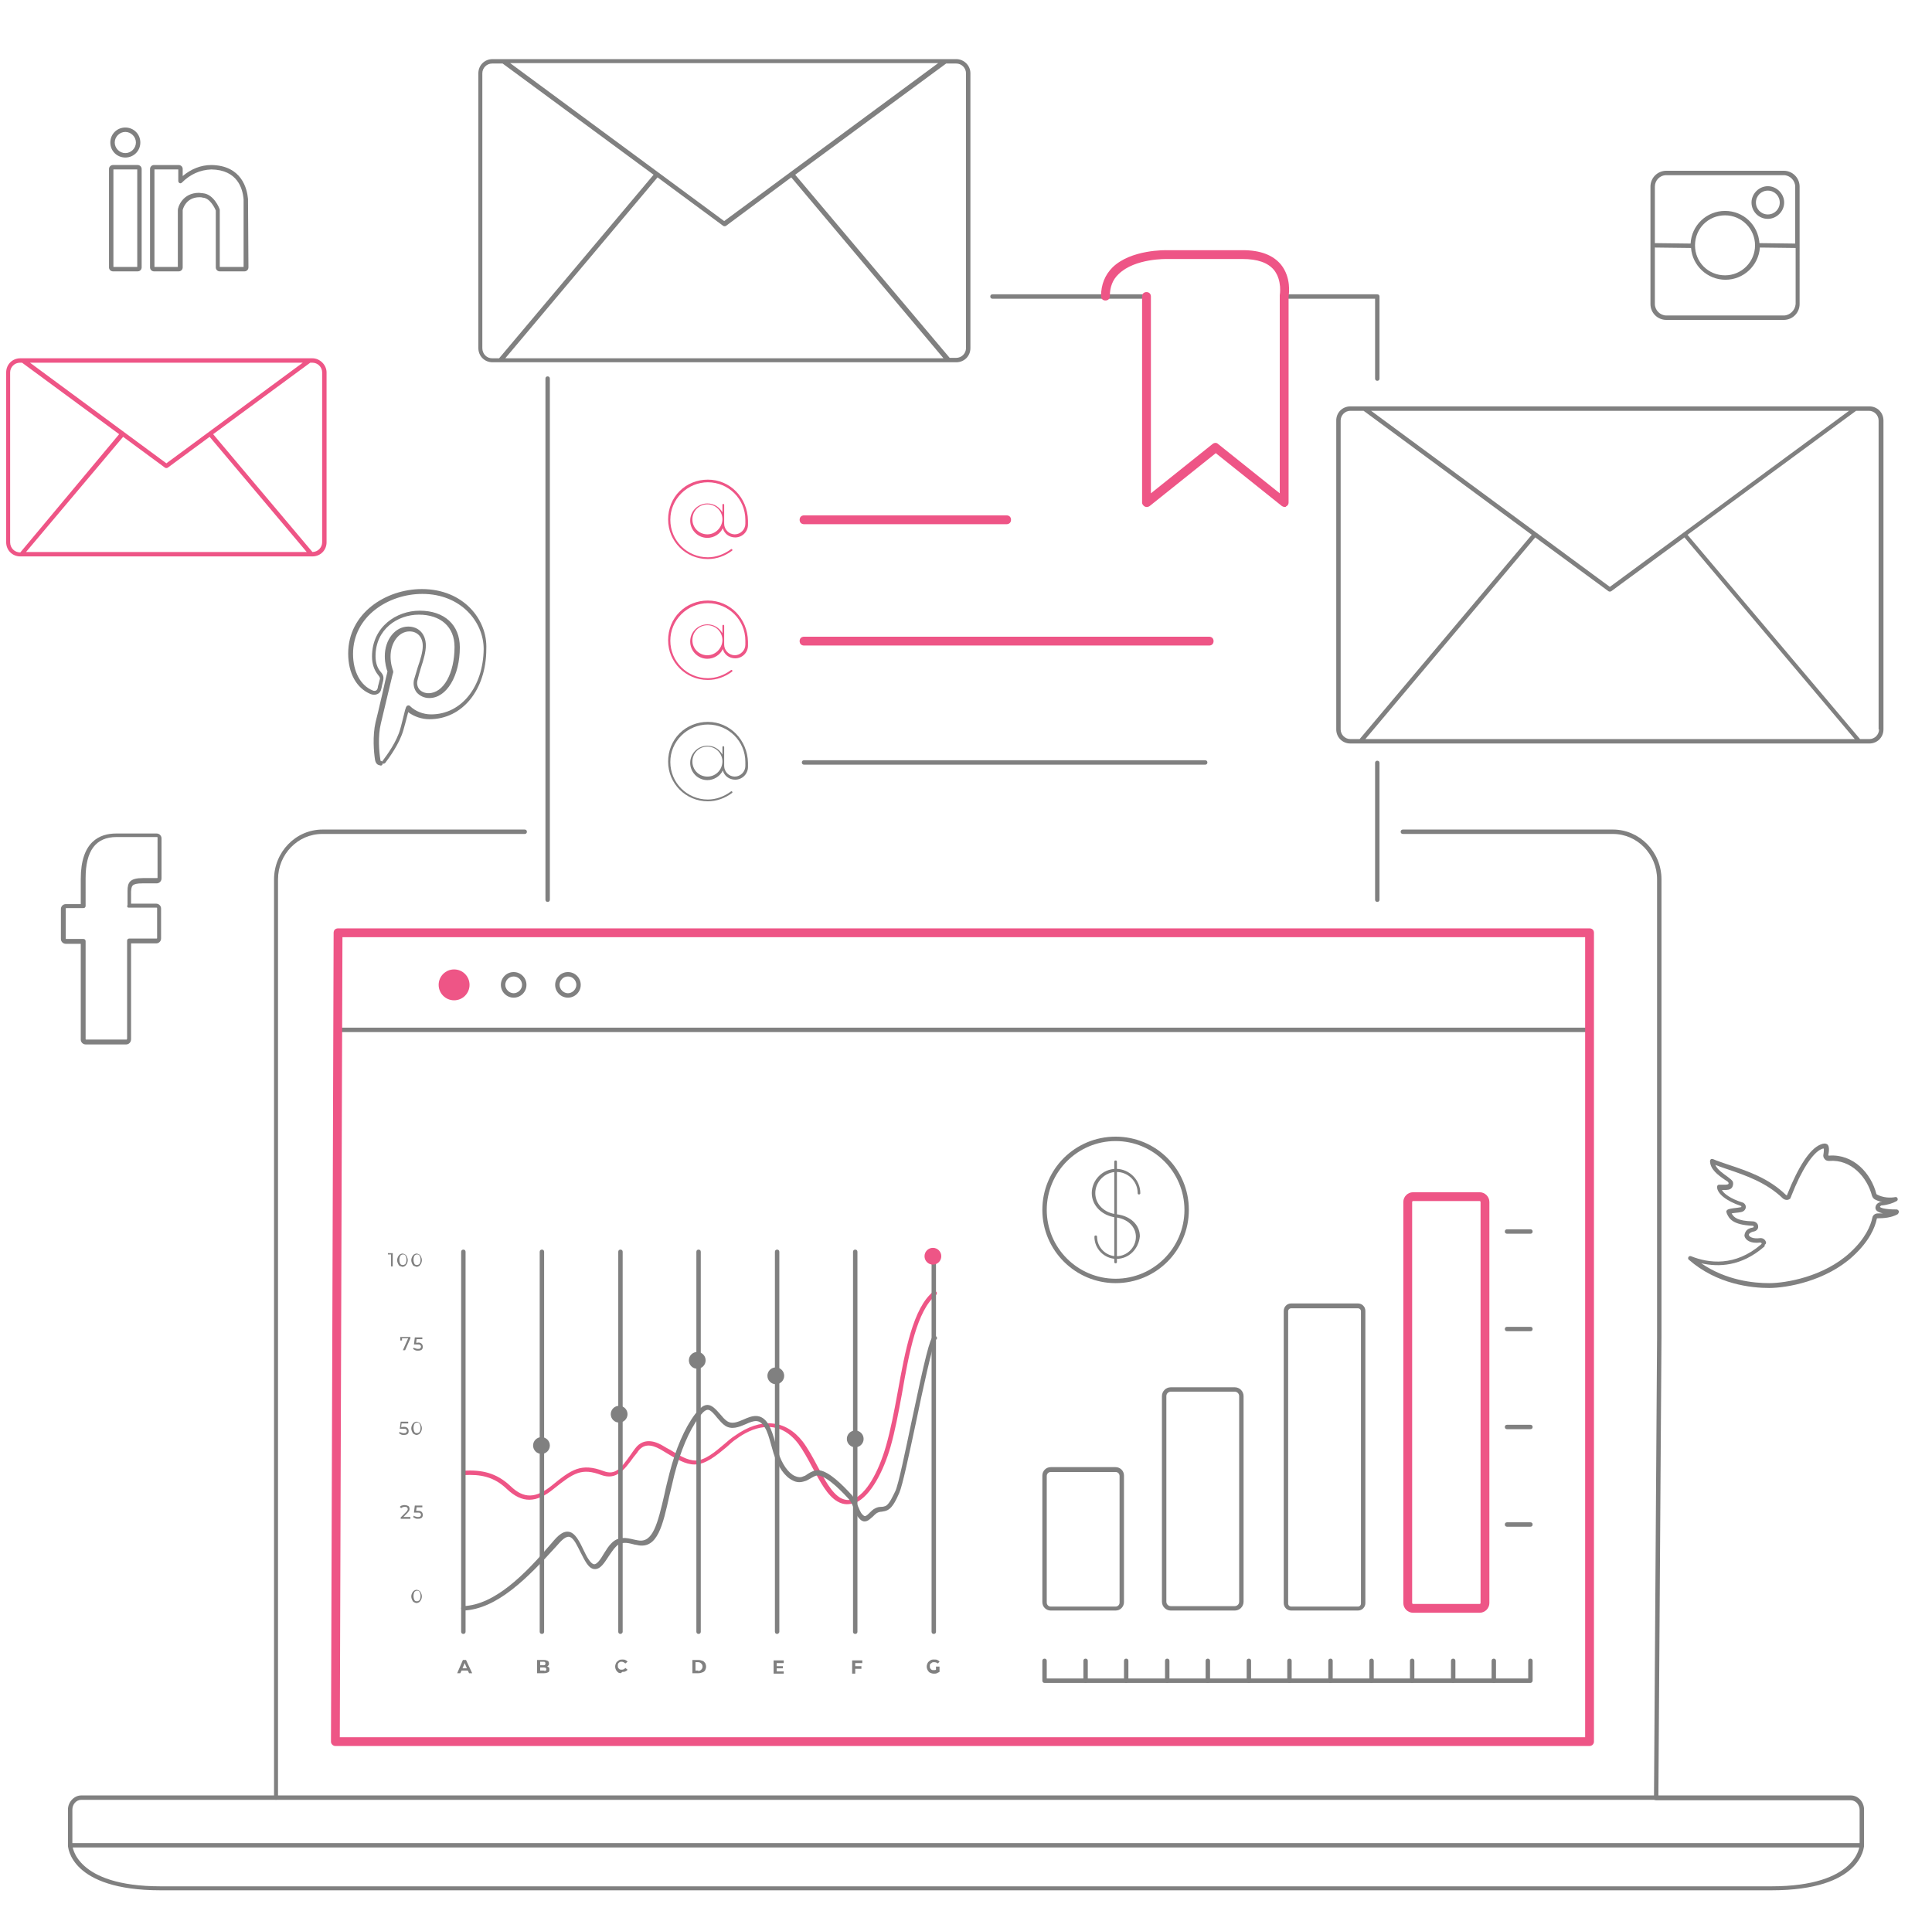 <?xml version="1.0" encoding="utf-8"?>
<!-- Generator: Adobe Illustrator 24.3.0, SVG Export Plug-In . SVG Version: 6.00 Build 0)  -->
<svg version="1.1" id="Layer_1" xmlns="http://www.w3.org/2000/svg" xmlns:xlink="http://www.w3.org/1999/xlink" x="0px" y="0px"
	 viewBox="0 0 437.8 437.6" style="enable-background:new 0 0 437.8 437.6;" xml:space="preserve">
<style type="text/css">
	.emailmarketing0{fill:#808080;}
	.emailmarketing1{fill:#EE5586;}
</style>
<g>
	<path class="emailmarketing0" d="M401.4,428.4h-365c-20.5,0-21-9.8-21-10.2v-8.1c0-1.7,1.4-3.2,3-3.2h44.1c0.3,0,0.5,0.2,0.5,0.5
		s-0.2,0.5-0.5,0.5H18.4c-1.1,0-2,1-2,2.2v8.1c0,0.1,0.6,9.3,20,9.3h365c19.4,0,20-9.2,20-9.3v-8c0-1.2-0.9-2.2-2-2.2h-44.1
		c-0.1,0-0.3-0.1-0.4-0.1s-0.1-0.2-0.1-0.4l0.7-104.4V199.3c0-5.7-4.5-10.3-10-10.3h-47.6c-0.3,0-0.5-0.2-0.5-0.5s0.2-0.5,0.5-0.5
		h47.6c6,0,11,5,11,11.3V303l-0.7,103.9h43.6c1.7,0,3,1.5,3,3.2v8.1C422.4,418.6,421.9,428.4,401.4,428.4z"/>
	<path class="emailmarketing0" d="M375.2,407.9H62.6c-0.3,0-0.5-0.2-0.5-0.5V199.3c0-6.2,4.9-11.3,11-11.3h45.8c0.3,0,0.5,0.2,0.5,0.5
		s-0.2,0.5-0.5,0.5H73c-5.5,0-10,4.6-10,10.3v207.6h312.2c0.3,0,0.5,0.2,0.5,0.5S375.5,407.9,375.2,407.9z"/>
	<path class="emailmarketing0" d="M421.9,418.7h-406c-0.3,0-0.5-0.2-0.5-0.5s0.2-0.5,0.5-0.5h406c0.3,0,0.5,0.2,0.5,0.5S422.2,418.7,421.9,418.7
		z"/>
	<path class="emailmarketing0" d="M360.2,233.9H76.6c-0.3,0-0.5-0.2-0.5-0.5s0.2-0.5,0.5-0.5h283.6c0.3,0,0.5,0.2,0.5,0.5
		S360.5,233.9,360.2,233.9z"/>
	<path class="emailmarketing1" d="M360.2,395.7H76c-0.3,0-0.5-0.1-0.7-0.3c-0.2-0.2-0.3-0.4-0.3-0.7l0.6-183.3c0-0.6,0.4-1,1-1h283.6
		c0.6,0,1,0.4,1,1v183.3C361.2,395.2,360.8,395.7,360.2,395.7z M77,393.7h282.2V212.4H77.6L77,393.7z"/>
	<circle class="emailmarketing1" cx="102.9" cy="223.2" r="3.5"/>
	<path class="emailmarketing0" d="M116.4,226.1c-1.6,0-2.9-1.3-2.9-2.9s1.3-2.9,2.9-2.9s2.9,1.3,2.9,2.9S118,226.1,116.4,226.1z M116.4,221.3
		c-1.1,0-1.9,0.9-1.9,1.9s0.9,1.9,1.9,1.9s1.9-0.9,1.9-1.9S117.5,221.3,116.4,221.3z"/>
	<path class="emailmarketing0" d="M128.7,226.1c-1.6,0-2.9-1.3-2.9-2.9s1.3-2.9,2.9-2.9s2.9,1.3,2.9,2.9S130.3,226.1,128.7,226.1z M128.7,221.3
		c-1.1,0-1.9,0.9-1.9,1.9s0.9,1.9,1.9,1.9s1.9-0.9,1.9-1.9S129.8,221.3,128.7,221.3z"/>
	<path class="emailmarketing0" d="M312.1,204.4c-0.3,0-0.5-0.2-0.5-0.5v-31c0-0.3,0.2-0.5,0.5-0.5s0.5,0.2,0.5,0.5v31
		C312.6,204.2,312.4,204.4,312.1,204.4z"/>
	<path class="emailmarketing0" d="M124.1,204.4c-0.3,0-0.5-0.2-0.5-0.5V85.8c0-0.3,0.2-0.5,0.5-0.5s0.5,0.2,0.5,0.5v118.1
		C124.6,204.2,124.4,204.4,124.1,204.4z"/>
	<path class="emailmarketing0" d="M273.1,173.3h-90.9c-0.3,0-0.5-0.2-0.5-0.5s0.2-0.5,0.5-0.5h90.9c0.3,0,0.5,0.2,0.5,0.5
		S273.4,173.3,273.1,173.3z"/>
	<path class="emailmarketing0" d="M312.1,86.3c-0.3,0-0.5-0.2-0.5-0.5V67.7h-20.5c-0.3,0-0.5-0.2-0.5-0.5s0.2-0.5,0.5-0.5h21
		c0.3,0,0.5,0.2,0.5,0.5v18.6C312.6,86.1,312.4,86.3,312.1,86.3z"/>
	<path class="emailmarketing0" d="M259.9,67.7h-35c-0.3,0-0.5-0.2-0.5-0.5s0.2-0.5,0.5-0.5h35c0.3,0,0.5,0.2,0.5,0.5S260.2,67.7,259.9,67.7z"/>
	<path class="emailmarketing1" d="M274,146.3h-91.8c-0.6,0-1-0.4-1-1s0.4-1,1-1H274c0.6,0,1,0.4,1,1S274.6,146.3,274,146.3z"/>
	<path class="emailmarketing1" d="M228.1,118.8h-45.9c-0.6,0-1-0.4-1-1s0.4-1,1-1h45.9c0.6,0,1,0.4,1,1S228.7,118.8,228.1,118.8z"/>
	<path class="emailmarketing1" d="M291.1,114.9c-0.2,0-0.4-0.1-0.6-0.2l-15-12l-15,12c-0.3,0.2-0.7,0.3-1.1,0.1c-0.3-0.2-0.6-0.5-0.6-0.9V67.2
		c0-0.6,0.4-1,1-1s1,0.4,1,1v44.6l14-11.2c0.4-0.3,0.9-0.3,1.2,0l14,11.2V67.1c0-0.1,0-0.1,0-0.2c0,0,0.6-3.3-1.3-5.7
		c-1.4-1.7-3.8-2.5-7.1-2.5h-17.1c-0.1,0-7.3-0.2-11,3.4c-1.4,1.3-2,3-2,5c0,0.6-0.4,1-1,1s-1-0.4-1-1c0-2.6,0.9-4.8,2.6-6.5
		c4.2-4.1,12.1-3.9,12.4-3.9l17.1,0c4,0,6.9,1.1,8.7,3.3c2.3,2.9,1.8,6.5,1.7,7.2v46.7c0,0.4-0.2,0.7-0.6,0.9
		C291.4,114.9,291.3,114.9,291.1,114.9z"/>
	<path class="emailmarketing0" d="M430.3,274.5c-0.1-0.2-0.3-0.4-0.5-0.4c0,0,0,0,0,0c-2.9,0-3.7-0.4-3.8-0.6c0,0,0.1-0.2,0.3-0.3
		c1.4-0.1,2.6-0.5,3.5-1c0.2-0.1,0.3-0.4,0.2-0.6s-0.3-0.4-0.5-0.3c-1.1,0.2-2.7,0.2-4.2-0.6c0,0-0.1-0.1-0.1-0.1
		c-1.2-4.7-5.2-9.1-10.7-8.7c-0.1,0-0.2,0-0.2-0.1c0,0,0-0.1,0-0.1c0,0,0.5-1.9-0.3-2.4c-0.3-0.2-0.8-0.2-1.5,0.1
		c-2.4,1-5,5-7.5,11.3c0,0,0,0,0,0.1c0,0,0,0,0,0c-0.1,0.1-0.3,0.1-0.3,0c-3.9-3.8-8.7-5.4-12.9-6.8l-0.6-0.2
		c-1.1-0.4-2.1-0.7-3-1.1c-0.2-0.1-0.3,0-0.5,0c-0.1,0.1-0.2,0.3-0.2,0.4c0,1.9,1.8,3.2,3.4,4.3c0.5,0.3,0.8,0.5,0.8,0.7
		c0,0.1,0,0.2,0,0.2c-0.2,0.2-0.6,0.2-1.2,0.2h-0.1c-0.3,0-0.7,0-0.9,0c-0.2,0-0.4,0.2-0.4,0.5c0,1.5,2.1,3.2,5.4,4.3
		c0.1,0,0.1,0.1,0.1,0.2c0,0.1-0.1,0.1-0.2,0.1l-0.6,0.1c-1.7,0.2-2.1,0.3-2.4,0.5c-0.1,0.1-0.2,0.2-0.2,0.4c0,0.1,0,0.2,0.1,0.3
		c0,0,0,0.1,0,0.1c0.5,1.1,1.2,2.6,5.9,2.8c0.1,0,0.2,0.1,0.2,0.2c0,0.1-0.1,0.2-0.2,0.2c-0.7,0.1-1.3,0.4-1.6,0.9
		c-0.2,0.3-0.3,0.7-0.3,1c0.2,0.9,1.3,1.8,3.6,1.5c0.1,0,0.3,0.1,0.3,0.2c0,0,0,0,0,0.1c0,0-0.1,0-0.1,0.1
		c-5.9,5.1-11.9,4.3-15.9,2.7c-0.2-0.1-0.5,0-0.6,0.2c-0.1,0.2-0.1,0.5,0.1,0.6c6.4,5.6,14.2,6.4,18.2,6.4c3.9,0,12.8-1.5,19-7.2
		c3.7-3.4,5-6.5,5.4-8.5c0-0.1,0.1-0.1,0.2-0.1c1.3,0,3-0.1,4.5-0.9C430.2,275,430.3,274.8,430.3,274.5z M425.5,275
		c-0.6,0-1.1,0.4-1.2,0.9c-0.4,1.9-1.6,4.8-5.1,8c-6,5.5-14.6,6.9-18.3,6.9c-3.5,0-9.7-0.6-15.4-4.5c4,0.9,9.1,0.7,14.2-3.7
		c0.2-0.1,0.2-0.3,0.2-0.5c0.2-0.1,0.3-0.3,0.3-0.5c-0.1-0.6-0.7-1.1-1.4-1c-1.6,0.2-2.4-0.3-2.5-0.7c0-0.1,0-0.2,0.1-0.3
		c0.2-0.2,0.5-0.4,1-0.5c0.6-0.1,1.1-0.6,1-1.2c0-0.6-0.6-1.1-1.2-1.1c-3.5-0.1-4.3-0.9-4.8-1.8c0.3-0.1,0.7-0.1,1.5-0.2l0.6-0.1
		c0.6-0.1,1-0.5,1.1-1c0.1-0.5-0.3-1.1-0.8-1.2c-2.6-0.8-4.2-2-4.6-2.8c0.1,0,0.2,0,0.2,0h0.1c0.8,0,1.6,0,2-0.6
		c0.2-0.3,0.3-0.8,0.2-1.2c-0.2-0.5-0.6-0.7-1.2-1.2c-1.1-0.8-2.3-1.6-2.8-2.7c0.7,0.3,1.4,0.5,2.2,0.8l0.6,0.2
		c4.1,1.4,8.8,3,12.5,6.6c0.5,0.4,1.2,0.5,1.7,0c0.1-0.1,0.1-0.2,0.1-0.3c0.1-0.1,0.1-0.1,0.1-0.2c2.3-5.9,4.9-9.9,6.9-10.7
		c0.2-0.1,0.4-0.1,0.5-0.1c0,0.2,0,0.8-0.1,1.3c-0.1,0.4,0,0.8,0.3,1.1c0.2,0.3,0.6,0.4,1,0.4c5-0.4,8.6,3.7,9.7,7.9
		c0.1,0.3,0.3,0.6,0.6,0.8c0.6,0.3,1.1,0.5,1.7,0.6c-0.1,0-0.2,0-0.3,0c-0.1,0-0.2,0-0.3,0.1c-0.6,0.2-1,0.8-0.9,1.4
		c0.1,0.4,0.4,0.8,1.7,1.1C426.2,275,425.8,275,425.5,275z"/>
	<path class="emailmarketing0" d="M32.3,200.2h3.2c0.6,0,1.1-0.5,1.1-1.1v-9.1c0,0,0,0,0,0c0-0.6-0.5-1.1-1.1-1.1h-9.2c-3.7,0-8,1.8-8,10.3v5.7
		h-3.4c-0.6,0-1.1,0.5-1.1,1.1v6.8c0,0.6,0.5,1.1,1.1,1.1h3.4v21.7c0,0.6,0.5,1.1,1.1,1.1h9.2c0,0,0,0,0,0c0.6,0,1.1-0.5,1.1-1.2
		v-21.7h5.7c0.6,0,1.1-0.5,1.1-1.1v-6.8c0-0.6-0.5-1.1-1.1-1.1h-5.7l0-2.7C29.8,200.8,29.8,200.2,32.3,200.2z M28.9,205.6
		c0.1,0.1,0.2,0.1,0.4,0.1h6.2c0.1,0,0.1,0.1,0.1,0.1v6.8c0,0.1-0.1,0.1-0.1,0.1h-6.2c-0.3,0-0.5,0.2-0.5,0.5v22.2
		c0,0.1-0.1,0.2-0.1,0.2c0,0,0,0,0,0c0,0,0,0,0,0h-9.2c-0.1,0-0.1-0.1-0.1-0.1v-22.2c0-0.3-0.2-0.5-0.5-0.5h-3.9
		c-0.1,0-0.1-0.1-0.1-0.1v-6.8c0-0.1,0.1-0.1,0.1-0.1h3.9c0.3,0,0.5-0.2,0.5-0.5V199c0-6.2,2.3-9.3,7-9.3h9.2c0.1,0,0.1,0.1,0.1,0.1
		c0,0,0,0,0,0v9.1c0,0.1-0.1,0.1-0.1,0.1h-3.2c-3,0-3.5,1-3.5,2.9l0,3.2C28.8,205.3,28.8,205.5,28.9,205.6z"/>
	<path class="emailmarketing0" d="M95.6,133.5c-8.2,0-16.7,5.5-16.7,14.6c0,4.5,1.9,7.9,5.1,9.2c0,0,0,0,0,0c0,0,0,0,0,0c0.5,0.2,1.1,0.2,1.5,0
		c0.5-0.2,0.8-0.6,0.9-1.2c0.1-0.2,0.1-0.6,0.2-0.9l0.2-0.8c0.2-0.9,0.1-1.4-0.5-2.1c-0.8-0.9-1.2-2.1-1.2-3.6c0-6.1,5-9.4,9.8-9.4
		c5,0,8.1,2.8,8.1,7.3c0,6-2.5,10.5-5.9,10.5c-0.8,0-1.6-0.3-2.1-0.9c-0.4-0.5-0.6-1.3-0.4-2c0.2-0.9,0.5-1.9,0.8-2.9
		c0.6-1.8,1.1-3.6,1.1-5c0-2.6-1.6-4.3-4-4.3c-2.9,0-5.3,2.9-5.3,6.7c0,1.7,0.4,2.9,0.6,3.5c-0.2,0.8-0.7,2.9-1.2,5.2
		c-0.6,2.7-1.3,5.5-1.5,6.3c-0.7,3.1-0.4,6.8-0.1,8.6c0.1,0.5,0.4,1,0.9,1.1c0.1,0,0.2,0.1,0.4,0.1c0.3,0,0.4-0.2,0.4-0.5
		c0.1,0,0.2,0.1,0.2,0.1c0.1,0,0.3-0.1,0.4-0.2c0.9-1.2,3.2-4.3,4.1-7.4c0.2-0.6,0.7-2.6,1.1-4.1c1.3,1,3.1,1.6,4.8,1.6
		c7.5,0,12.9-6.7,12.9-15.9C110.5,140.4,105,133.5,95.6,133.5z M97.7,161.9c-1.8,0-3.6-0.7-4.8-1.9c-0.1-0.1-0.3-0.2-0.5-0.1
		c-0.2,0-0.3,0.2-0.4,0.4l-0.2,0.6c-0.4,1.5-0.9,3.7-1.1,4.3c-0.8,2.9-3,5.9-3.9,7.1c-0.1,0.1-0.1,0.2-0.1,0.3
		c-0.1-0.1-0.2-0.1-0.3-0.1c-0.1,0-0.2-0.1-0.2-0.3c-0.3-1.8-0.6-5.3,0.1-8.2c0.2-0.9,0.9-3.7,1.5-6.3c0.6-2.4,1.1-4.7,1.3-5.3
		c0-0.1,0-0.2,0-0.3c-0.1-0.3-0.6-1.6-0.6-3.3c0-3.2,1.9-5.7,4.3-5.7c1.8,0,3,1.3,3,3.3c0,1.3-0.5,3-1.1,4.7c-0.3,1-0.6,2-0.9,3
		c-0.2,1,0,2,0.6,2.8c0.7,0.8,1.7,1.3,2.9,1.3c3.9,0,6.9-5,6.9-11.5c0-5.1-3.5-8.3-9.1-8.3c-5.2,0-10.8,3.6-10.8,10.4
		c0,1.7,0.5,3.1,1.4,4.2c0.4,0.5,0.5,0.7,0.3,1.2l-0.2,0.8c-0.1,0.3-0.2,0.7-0.2,0.9c-0.1,0.3-0.2,0.5-0.4,0.6
		c-0.2,0.1-0.5,0.1-0.7,0c0,0,0,0,0,0c-2.8-1.1-4.5-4.3-4.5-8.3c0-8.5,8-13.6,15.7-13.6c8.7,0,13.9,6.3,13.9,12.5
		C109.5,155.6,104.6,161.9,97.7,161.9z"/>
	<path class="emailmarketing0" d="M404.2,38.7h-26.6c-2,0-3.6,1.6-3.6,3.6v26.6c0,2,1.6,3.6,3.6,3.6h26.6c2,0,3.6-1.6,3.6-3.6V42.3
		C407.8,40.3,406.2,38.7,404.2,38.7z M377.6,39.7h26.6c1.4,0,2.6,1.2,2.6,2.6v12.9l-8.1-0.1c-0.3-4.1-3.6-7.3-7.8-7.3
		c-4.2,0-7.6,3.3-7.8,7.4l-8.1-0.1V42.3C375,40.9,376.1,39.7,377.6,39.7z M397.7,55.6c0,3.7-3,6.8-6.8,6.8s-6.8-3-6.8-6.8
		s3-6.8,6.8-6.8S397.7,51.9,397.7,55.6z M404.2,71.5h-26.6c-1.4,0-2.6-1.2-2.6-2.6V56.1l8.2,0.1c0.3,4,3.7,7.2,7.8,7.2
		c4.1,0,7.5-3.2,7.8-7.3l8.1,0.1v12.7C406.8,70.3,405.6,71.5,404.2,71.5z"/>
	<path class="emailmarketing0" d="M400.6,49.6c2,0,3.7-1.7,3.7-3.7s-1.7-3.7-3.7-3.7s-3.7,1.7-3.7,3.7S398.5,49.6,400.6,49.6z M400.6,43.2
		c1.5,0,2.7,1.2,2.7,2.7s-1.2,2.7-2.7,2.7c-1.5,0-2.7-1.2-2.7-2.7S399.1,43.2,400.6,43.2z"/>
	<path class="emailmarketing0" d="M346.8,381.4H236.7c-0.3,0-0.5-0.2-0.5-0.5v-4.5c0-0.3,0.2-0.5,0.5-0.5s0.5,0.2,0.5,0.5v4h109.1v-4
		c0-0.3,0.2-0.5,0.5-0.5s0.5,0.2,0.5,0.5v4.5C347.3,381.1,347.1,381.4,346.8,381.4z"/>
	<path class="emailmarketing0" d="M246,381.4c-0.3,0-0.5-0.2-0.5-0.5v-4.5c0-0.3,0.2-0.5,0.5-0.5s0.5,0.2,0.5,0.5v4.5
		C246.5,381.1,246.3,381.4,246,381.4z"/>
	<path class="emailmarketing0" d="M255.2,381.4c-0.3,0-0.5-0.2-0.5-0.5v-4.5c0-0.3,0.2-0.5,0.5-0.5s0.5,0.2,0.5,0.5v4.5
		C255.7,381.1,255.5,381.4,255.2,381.4z"/>
	<path class="emailmarketing0" d="M264.5,381.4c-0.3,0-0.5-0.2-0.5-0.5v-4.5c0-0.3,0.2-0.5,0.5-0.5s0.5,0.2,0.5,0.5v4.5
		C265,381.1,264.8,381.4,264.5,381.4z"/>
	<path class="emailmarketing0" d="M273.7,381.4c-0.3,0-0.5-0.2-0.5-0.5v-4.5c0-0.3,0.2-0.5,0.5-0.5s0.5,0.2,0.5,0.5v4.5
		C274.2,381.1,274,381.4,273.7,381.4z"/>
	<path class="emailmarketing0" d="M283,381.4c-0.3,0-0.5-0.2-0.5-0.5v-4.5c0-0.3,0.2-0.5,0.5-0.5s0.5,0.2,0.5,0.5v4.5
		C283.5,381.1,283.3,381.4,283,381.4z"/>
	<path class="emailmarketing0" d="M292.2,381.4c-0.3,0-0.5-0.2-0.5-0.5v-4.5c0-0.3,0.2-0.5,0.5-0.5s0.5,0.2,0.5,0.5v4.5
		C292.7,381.1,292.5,381.4,292.2,381.4z"/>
	<path class="emailmarketing0" d="M301.5,381.4c-0.3,0-0.5-0.2-0.5-0.5v-4.5c0-0.3,0.2-0.5,0.5-0.5s0.5,0.2,0.5,0.5v4.5
		C302,381.1,301.8,381.4,301.5,381.4z"/>
	<path class="emailmarketing0" d="M310.8,381.4c-0.3,0-0.5-0.2-0.5-0.5v-4.5c0-0.3,0.2-0.5,0.5-0.5s0.5,0.2,0.5,0.5v4.5
		C311.3,381.1,311,381.4,310.8,381.4z"/>
	<path class="emailmarketing0" d="M320,381.4c-0.3,0-0.5-0.2-0.5-0.5v-4.5c0-0.3,0.2-0.5,0.5-0.5s0.5,0.2,0.5,0.5v4.5
		C320.5,381.1,320.3,381.4,320,381.4z"/>
	<path class="emailmarketing0" d="M329.3,381.4c-0.3,0-0.5-0.2-0.5-0.5v-4.5c0-0.3,0.2-0.5,0.5-0.5s0.5,0.2,0.5,0.5v4.5
		C329.8,381.1,329.5,381.4,329.3,381.4z"/>
	<path class="emailmarketing0" d="M338.5,381.4c-0.3,0-0.5-0.2-0.5-0.5v-4.5c0-0.3,0.2-0.5,0.5-0.5s0.5,0.2,0.5,0.5v4.5
		C339,381.1,338.8,381.4,338.5,381.4z"/>
	<path class="emailmarketing0" d="M346.8,279.6h-5.3c-0.3,0-0.5-0.2-0.5-0.5s0.2-0.5,0.5-0.5h5.3c0.3,0,0.5,0.2,0.5,0.5S347.1,279.6,346.8,279.6
		z"/>
	<path class="emailmarketing0" d="M346.8,301.7h-5.3c-0.3,0-0.5-0.2-0.5-0.5s0.2-0.5,0.5-0.5h5.3c0.3,0,0.5,0.2,0.5,0.5S347.1,301.7,346.8,301.7
		z"/>
	<path class="emailmarketing0" d="M346.8,323.9h-5.3c-0.3,0-0.5-0.2-0.5-0.5s0.2-0.5,0.5-0.5h5.3c0.3,0,0.5,0.2,0.5,0.5S347.1,323.9,346.8,323.9
		z"/>
	<path class="emailmarketing0" d="M346.8,346h-5.3c-0.3,0-0.5-0.2-0.5-0.5s0.2-0.5,0.5-0.5h5.3c0.3,0,0.5,0.2,0.5,0.5S347.1,346,346.8,346z"/>
	<path class="emailmarketing1" d="M335.3,365.5h-15.1c-1.2,0-2.2-1-2.2-2.2v-90.9c0-1.2,1-2.2,2.2-2.2h15.1c1.2,0,2.2,1,2.2,2.2v90.9
		C337.5,364.5,336.5,365.5,335.3,365.5z M320.2,272.2c-0.1,0-0.2,0.1-0.2,0.2v90.9c0,0.1,0.1,0.2,0.2,0.2h15.1
		c0.1,0,0.2-0.1,0.2-0.2v-90.9c0-0.1-0.1-0.2-0.2-0.2H320.2z"/>
	<path class="emailmarketing0" d="M252.8,365h-14.7c-1,0-1.9-0.8-1.9-1.9v-28.7c0-1,0.8-1.9,1.9-1.9h14.7c1,0,1.9,0.8,1.9,1.9v28.7
		C254.7,364.1,253.9,365,252.8,365z M238.1,333.6c-0.5,0-0.9,0.4-0.9,0.9v28.7c0,0.5,0.4,0.9,0.9,0.9h14.7c0.5,0,0.9-0.4,0.9-0.9
		v-28.7c0-0.5-0.4-0.9-0.9-0.9H238.1z"/>
	<path class="emailmarketing0" d="M279.8,365h-14.5c-1.1,0-2-0.9-2-2v-46.6c0-1.1,0.9-2,2-2h14.5c1.1,0,2,0.9,2,2V363
		C281.8,364.1,280.9,365,279.8,365z M265.3,315.4c-0.5,0-1,0.4-1,1V363c0,0.5,0.4,1,1,1h14.5c0.5,0,1-0.4,1-1v-46.6c0-0.5-0.4-1-1-1
		H265.3z"/>
	<path class="emailmarketing0" d="M307.7,365h-15.1c-0.9,0-1.7-0.7-1.7-1.7v-66.2c0-0.9,0.7-1.7,1.7-1.7h15.1c0.9,0,1.7,0.7,1.7,1.7v66.2
		C309.4,364.2,308.7,365,307.7,365z M292.6,296.5c-0.4,0-0.7,0.3-0.7,0.7v66.2c0,0.4,0.3,0.7,0.7,0.7h15.1c0.4,0,0.7-0.3,0.7-0.7
		v-66.2c0-0.4-0.3-0.7-0.7-0.7H292.6z"/>
	<path class="emailmarketing0" d="M253,285.3c-2.8,0-5-2.3-5-5c0-0.2,0.1-0.3,0.3-0.3c0.2,0,0.3,0.1,0.3,0.3c0,2.4,2,4.4,4.4,4.4
		c2.4,0,4.4-2,4.4-4.4c0-2.3-1.9-4.1-4.6-4.4c-3.1-0.4-5.4-2.7-5.4-5.5c0-3,2.5-5.5,5.5-5.5c3,0,5.5,2.5,5.5,5.5
		c0,0.2-0.1,0.3-0.3,0.3c-0.2,0-0.3-0.1-0.3-0.3c0-2.7-2.2-4.8-4.8-4.8s-4.8,2.2-4.8,4.8c0,2.5,2,4.5,4.9,4.8c3.1,0.4,5.2,2.4,5.2,5
		C258,283.1,255.8,285.3,253,285.3L253,285.3z"/>
	<path id="svg-ico" class="emailmarketing0" d="M252.8,286.3c-0.2,0-0.3-0.1-0.3-0.3v-22.7c0-0.2,0.1-0.3,0.3-0.3c0.2,0,0.3,0.1,0.3,0.3V286
		C253.1,286.2,253,286.3,252.8,286.3z"/>
	<path class="emailmarketing0" d="M252.8,290.8c-9.1,0-16.6-7.4-16.6-16.6s7.4-16.6,16.6-16.6s16.6,7.4,16.6,16.6S262,290.8,252.8,290.8z
		 M252.8,258.6c-8.6,0-15.6,7-15.6,15.6s7,15.6,15.6,15.6c8.6,0,15.6-7,15.6-15.6S261.4,258.6,252.8,258.6z"/>
	<path class="emailmarketing1" d="M191.9,340.9c-0.7,0-1.4-0.2-2.1-0.6c-2.3-1.3-3.9-4.4-5.7-7.7c-1-1.9-2.1-3.9-3.2-5.4
		c-4.8-6.3-10.9-3.4-14-1.1c-0.8,0.5-1.5,1.2-2.3,1.9c-2.3,1.9-4.7,3.9-7.2,3.9c0,0,0,0,0,0c-2.1,0-4.2-1.3-6.2-2.5
		c-0.5-0.3-1-0.6-1.5-0.9c-2.3-1.3-3.9-1.2-5.1,0.4c-0.3,0.5-0.7,0.9-1,1.3c-2.1,2.9-3.9,5.3-7.3,4.1c-4.5-1.7-6.3-0.5-10.8,3.1
		c-4,3.3-7.2,3.3-10.6,0.1c-3-2.9-6.1-3.4-9.8-3.2c-0.3,0-0.5-0.2-0.5-0.5c0-0.3,0.2-0.5,0.5-0.5c4-0.2,7.3,0.4,10.6,3.5
		c3,2.9,5.7,2.8,9.3-0.1c4.5-3.7,6.7-5.2,11.8-3.3c2.6,1,3.9-0.6,6.1-3.7c0.3-0.4,0.6-0.9,1-1.4c2.2-3,5.4-1.2,6.4-0.6
		c0.5,0.3,1,0.6,1.6,0.9c1.9,1.2,3.9,2.4,5.7,2.4c0,0,0,0,0,0c2.1,0,4.4-1.9,6.5-3.7c0.8-0.7,1.6-1.4,2.4-1.9
		c5.9-4.2,11.5-3.7,15.4,1.3c1.2,1.6,2.3,3.6,3.3,5.5c1.6,3,3.2,6.1,5.3,7.3c1,0.5,1.9,0.6,2.9,0.2c2.8-1.1,5.6-5.8,7.4-12.1
		c1-3.5,1.8-7.6,2.6-12c1.7-9.4,3.5-19.2,8.1-22.9c0.2-0.2,0.5-0.1,0.7,0.1c0.2,0.2,0.1,0.5-0.1,0.7c-4.3,3.5-6.1,13-7.7,22.3
		c-0.8,4.4-1.6,8.6-2.6,12.1c-1.5,5.2-4.4,11.2-8,12.7C193,340.8,192.5,340.9,191.9,340.9z"/>
	<path class="emailmarketing0" d="M105,365c-0.3,0-0.5-0.2-0.5-0.5c0-0.3,0.2-0.5,0.5-0.5c7.1-0.3,13.9-7.1,20.1-14.4c1.1-1.3,2.7-3.2,4.5-2.2
		c1,0.6,1.8,2.1,2.6,3.8c0.7,1.5,1.6,3.2,2.4,3.3c0.7,0.1,1.6-1.3,2.3-2.5c0.5-0.8,1-1.6,1.6-2.2c1.6-1.7,3.4-1.3,5.1-0.9
		c0.3,0.1,0.6,0.1,1,0.2c3.3,0.6,4.4-3.6,6-10.6c0.3-1.5,0.7-3,1.1-4.6c1.4-5.5,3.4-10.2,5.8-13.4c0.8-1,1.7-2.1,2.8-2.1
		c0,0,0,0,0,0c1.1,0,2,1.1,2.9,2.1c0.5,0.6,1,1.2,1.6,1.6c1.1,0.7,2.3,0.2,3.7-0.4c1.8-0.8,4-1.7,5.7,1.2c0.6,1.1,1.1,2.6,1.5,4.1
		c0.2,0.7,0.4,1.4,0.6,2c0.9,2.8,2.3,4.8,3.8,5.5c0.7,0.3,1.3,0.4,1.9,0.1c0.4-0.1,0.7-0.3,1.1-0.6c0.8-0.5,1.6-0.9,2.5-0.8
		c2.3,0.3,5.2,3.2,7.5,5.7c0.5,0.6,0.9,1.5,1.3,2.4c0.3,0.7,0.6,1.5,1,1.9c0.2,0.2,0.4,0.4,0.6,0.4c0.3,0,0.7-0.4,1.1-0.8
		c0.3-0.3,0.7-0.7,1.1-0.9c0.5-0.3,1-0.4,1.5-0.4c0.4,0,0.7-0.1,1-0.2c0.9-0.5,1.7-2.4,2.2-3.4c0.7-1.5,2.2-8.8,3.7-15.9
		c3-14.2,4.1-18.7,4.9-19.2c0.1-0.1,0.3-0.1,0.5,0c0.3,0.1,0.4,0.4,0.3,0.6c0,0.1-0.2,0.2-0.3,0.3c-0.7,1.2-2.9,11.2-4.4,18.5
		c-1.6,7.5-3.1,14.5-3.8,16.1c-0.7,1.6-1.5,3.3-2.6,3.9c-0.5,0.3-1,0.3-1.4,0.4c-0.4,0-0.7,0.1-1.1,0.3c-0.3,0.2-0.6,0.5-0.9,0.8
		c-0.6,0.5-1.1,1.1-1.9,1.1c-0.5,0-0.9-0.3-1.3-0.8c-0.5-0.5-0.8-1.3-1.1-2.1c-0.3-0.8-0.7-1.6-1.1-2.1c-1.2-1.3-4.7-5.1-6.9-5.4
		c-0.6-0.1-1.2,0.3-1.9,0.7c-0.4,0.2-0.8,0.5-1.3,0.6c-0.9,0.3-1.8,0.3-2.7-0.2c-1.7-0.8-3.3-3-4.3-6.1c-0.2-0.7-0.4-1.4-0.6-2.1
		c-0.4-1.4-0.8-2.9-1.4-3.8c-1.2-2-2.4-1.6-4.4-0.7c-1.4,0.6-3.1,1.3-4.6,0.3c-0.6-0.4-1.2-1.1-1.8-1.8c-0.7-0.9-1.5-1.8-2.1-1.8
		c0,0,0,0,0,0c-0.7,0-1.5,1-2,1.7c-2.3,3.1-4.2,7.7-5.6,13.1c-0.4,1.6-0.7,3.1-1.1,4.6c-1.5,6.8-2.7,12.1-7.1,11.3
		c-0.3-0.1-0.7-0.1-1-0.2c-1.5-0.4-2.9-0.7-4.1,0.6c-0.5,0.5-1,1.3-1.5,2c-1,1.5-1.9,3.1-3.3,3c-1.4-0.1-2.2-2-3.2-3.9
		c-0.7-1.4-1.4-2.9-2.2-3.3c-0.9-0.5-2,0.6-3.2,2C119.5,357.7,112.6,364.7,105,365C105,365,105,365,105,365z"/>
	<path class="emailmarketing0" d="M105,370.3c-0.3,0-0.5-0.2-0.5-0.5v-86.1c0-0.3,0.2-0.5,0.5-0.5s0.5,0.2,0.5,0.5v86.1
		C105.5,370.1,105.3,370.3,105,370.3z"/>
	<path class="emailmarketing0" d="M122.8,370.3c-0.3,0-0.5-0.2-0.5-0.5v-86.1c0-0.3,0.2-0.5,0.5-0.5s0.5,0.2,0.5,0.5v86.1
		C123.3,370.1,123.1,370.3,122.8,370.3z"/>
	<path class="emailmarketing0" d="M140.6,370.3c-0.3,0-0.5-0.2-0.5-0.5v-86.1c0-0.3,0.2-0.5,0.5-0.5s0.5,0.2,0.5,0.5v86.1
		C141.1,370.1,140.8,370.3,140.6,370.3z"/>
	<path class="emailmarketing0" d="M158.3,370.3c-0.3,0-0.5-0.2-0.5-0.5v-86.1c0-0.3,0.2-0.5,0.5-0.5s0.5,0.2,0.5,0.5v86.1
		C158.8,370.1,158.6,370.3,158.3,370.3z"/>
	<path class="emailmarketing0" d="M176.1,370.3c-0.3,0-0.5-0.2-0.5-0.5v-86.1c0-0.3,0.2-0.5,0.5-0.5s0.5,0.2,0.5,0.5v86.1
		C176.6,370.1,176.3,370.3,176.1,370.3z"/>
	<path class="emailmarketing0" d="M193.8,370.3c-0.3,0-0.5-0.2-0.5-0.5v-86.1c0-0.3,0.2-0.5,0.5-0.5s0.5,0.2,0.5,0.5v86.1
		C194.3,370.1,194.1,370.3,193.8,370.3z"/>
	<path class="emailmarketing0" d="M211.6,370.3c-0.3,0-0.5-0.2-0.5-0.5v-86.1c0-0.3,0.2-0.5,0.5-0.5s0.5,0.2,0.5,0.5v86.1
		C212.1,370.1,211.9,370.3,211.6,370.3z"/>
	<path class="emailmarketing0" d="M106,378.6h-1.4l-0.3,0.6h-0.7l1.3-3h0.7l1.4,3h-0.7L106,378.6z M105.8,378.1l-0.5-1.2l-0.5,1.2H105.8z"/>
	<path class="emailmarketing0" d="M124.4,377.9c0.1,0.1,0.1,0.3,0.1,0.5c0,0.3-0.1,0.5-0.3,0.6c-0.2,0.1-0.5,0.2-0.9,0.2h-1.6v-3h1.5
		c0.4,0,0.7,0.1,0.9,0.2c0.2,0.1,0.3,0.3,0.3,0.6c0,0.1,0,0.3-0.1,0.4c-0.1,0.1-0.2,0.2-0.3,0.3
		C124.1,377.7,124.3,377.8,124.4,377.9z M122.4,376.7v0.7h0.7c0.2,0,0.3,0,0.4-0.1c0.1-0.1,0.1-0.2,0.1-0.3s0-0.2-0.1-0.3
		c-0.1-0.1-0.2-0.1-0.4-0.1H122.4z M123.7,378.6c0.1-0.1,0.1-0.2,0.1-0.3c0-0.3-0.2-0.4-0.6-0.4h-0.8v0.7h0.8
		C123.4,378.7,123.6,378.7,123.7,378.6z"/>
	<path class="emailmarketing0" d="M140.2,379.1c-0.2-0.1-0.4-0.3-0.6-0.6c-0.1-0.2-0.2-0.5-0.2-0.8c0-0.3,0.1-0.6,0.2-0.8
		c0.1-0.2,0.3-0.4,0.6-0.6s0.5-0.2,0.8-0.2c0.3,0,0.5,0,0.7,0.1c0.2,0.1,0.4,0.2,0.5,0.4l-0.5,0.4c-0.2-0.2-0.5-0.4-0.8-0.4
		c-0.2,0-0.4,0-0.5,0.1c-0.1,0.1-0.3,0.2-0.3,0.3c-0.1,0.1-0.1,0.3-0.1,0.5s0,0.4,0.1,0.5c0.1,0.1,0.2,0.3,0.3,0.3
		c0.1,0.1,0.3,0.1,0.5,0.1c0.3,0,0.6-0.1,0.8-0.4l0.5,0.4c-0.1,0.2-0.3,0.3-0.5,0.4c-0.2,0.1-0.5,0.1-0.7,0.1
		C140.7,379.3,140.5,379.2,140.2,379.1z"/>
	<path class="emailmarketing0" d="M156.9,376.2h1.4c0.3,0,0.6,0.1,0.9,0.2c0.3,0.1,0.4,0.3,0.6,0.5c0.1,0.2,0.2,0.5,0.2,0.8s-0.1,0.6-0.2,0.8
		c-0.1,0.2-0.3,0.4-0.6,0.5c-0.3,0.1-0.5,0.2-0.9,0.2h-1.4V376.2z M158.2,378.7c0.3,0,0.5-0.1,0.7-0.3c0.2-0.2,0.3-0.4,0.3-0.7
		c0-0.3-0.1-0.5-0.3-0.7c-0.2-0.2-0.4-0.3-0.7-0.3h-0.6v1.9H158.2z"/>
	<path class="emailmarketing0" d="M177.6,378.7v0.6h-2.3v-3h2.3v0.6H176v0.7h1.4v0.5H176v0.7H177.6z"/>
	<path class="emailmarketing0" d="M193.8,376.8v0.8h1.4v0.6h-1.4v1.1h-0.7v-3h2.3v0.6H193.8z"/>
	<path class="emailmarketing0" d="M212.3,377.7h0.6v1.2c-0.2,0.1-0.4,0.2-0.6,0.3s-0.4,0.1-0.7,0.1c-0.3,0-0.6-0.1-0.8-0.2
		c-0.3-0.1-0.4-0.3-0.6-0.6c-0.1-0.2-0.2-0.5-0.2-0.8c0-0.3,0.1-0.6,0.2-0.8c0.1-0.2,0.3-0.4,0.6-0.6s0.5-0.2,0.9-0.2
		c0.3,0,0.5,0,0.7,0.1c0.2,0.1,0.4,0.2,0.5,0.4l-0.4,0.4c-0.2-0.2-0.5-0.3-0.8-0.3c-0.2,0-0.4,0-0.5,0.1c-0.1,0.1-0.3,0.2-0.4,0.3
		c-0.1,0.1-0.1,0.3-0.1,0.5c0,0.2,0,0.4,0.1,0.5c0.1,0.1,0.2,0.3,0.3,0.3c0.1,0.1,0.3,0.1,0.5,0.1c0.2,0,0.4,0,0.5-0.1V377.7z"/>
	<path class="emailmarketing0" d="M93.8,363.1c-0.2-0.1-0.3-0.3-0.4-0.5c-0.1-0.2-0.2-0.5-0.2-0.8c0-0.3,0.1-0.6,0.2-0.8
		c0.1-0.2,0.3-0.4,0.4-0.5c0.2-0.1,0.4-0.2,0.6-0.2c0.2,0,0.4,0.1,0.6,0.2c0.2,0.1,0.3,0.3,0.4,0.5c0.1,0.2,0.2,0.5,0.2,0.8
		c0,0.3-0.1,0.6-0.2,0.8c-0.1,0.2-0.3,0.4-0.4,0.5c-0.2,0.1-0.4,0.2-0.6,0.2C94.2,363.3,94,363.2,93.8,363.1z M95.1,362.6
		c0.1-0.2,0.2-0.5,0.2-0.9s-0.1-0.7-0.2-0.9c-0.1-0.2-0.3-0.3-0.6-0.3c-0.2,0-0.4,0.1-0.6,0.3c-0.1,0.2-0.2,0.5-0.2,0.9
		s0.1,0.7,0.2,0.9c0.1,0.2,0.3,0.3,0.6,0.3C94.7,362.9,94.9,362.8,95.1,362.6z"/>
	<path class="emailmarketing0" d="M93,343.8v0.4h-2.2v-0.3l1.2-1.2c0.1-0.1,0.3-0.3,0.3-0.4c0.1-0.1,0.1-0.2,0.1-0.3c0-0.2-0.1-0.3-0.2-0.4
		c-0.1-0.1-0.3-0.1-0.5-0.1c-0.3,0-0.6,0.1-0.8,0.3l-0.3-0.3c0.1-0.1,0.3-0.3,0.5-0.3c0.2-0.1,0.4-0.1,0.6-0.1
		c0.3,0,0.6,0.1,0.8,0.2s0.3,0.4,0.3,0.6c0,0.2,0,0.3-0.1,0.5c-0.1,0.1-0.2,0.3-0.4,0.5l-0.9,0.9H93z"/>
	<path class="emailmarketing0" d="M95.5,342.6c0.2,0.2,0.3,0.4,0.3,0.7c0,0.2,0,0.3-0.1,0.5c-0.1,0.1-0.2,0.3-0.4,0.3c-0.2,0.1-0.4,0.1-0.6,0.1
		c-0.2,0-0.4,0-0.6-0.1c-0.2-0.1-0.4-0.2-0.5-0.3l0.2-0.3c0.1,0.1,0.2,0.2,0.4,0.2c0.2,0.1,0.3,0.1,0.5,0.1c0.2,0,0.4,0,0.5-0.1
		s0.2-0.2,0.2-0.4c0-0.2-0.1-0.3-0.2-0.4c-0.1-0.1-0.4-0.1-0.7-0.1h-0.7l0.2-1.6h1.7v0.4h-1.3l-0.1,0.8h0.3
		C94.9,342.4,95.3,342.4,95.5,342.6z"/>
	<path class="emailmarketing0" d="M92.3,323.6c0.2,0.2,0.3,0.4,0.3,0.7c0,0.2,0,0.3-0.1,0.5c-0.1,0.1-0.2,0.3-0.4,0.3c-0.2,0.1-0.4,0.1-0.6,0.1
		c-0.2,0-0.4,0-0.6-0.1c-0.2-0.1-0.4-0.2-0.5-0.3l0.2-0.3c0.1,0.1,0.2,0.2,0.4,0.2c0.2,0.1,0.3,0.1,0.5,0.1c0.2,0,0.4,0,0.5-0.1
		s0.2-0.2,0.2-0.4c0-0.2-0.1-0.3-0.2-0.4c-0.1-0.1-0.4-0.1-0.7-0.1h-0.7l0.2-1.6h1.7v0.4H91l-0.1,0.8h0.3
		C91.7,323.3,92.1,323.4,92.3,323.6z"/>
	<path class="emailmarketing0" d="M93.8,325c-0.2-0.1-0.3-0.3-0.4-0.5c-0.1-0.2-0.2-0.5-0.2-0.8c0-0.3,0.1-0.6,0.2-0.8c0.1-0.2,0.3-0.4,0.4-0.5
		c0.2-0.1,0.4-0.2,0.6-0.2c0.2,0,0.4,0.1,0.6,0.2c0.2,0.1,0.3,0.3,0.4,0.5c0.1,0.2,0.2,0.5,0.2,0.8c0,0.3-0.1,0.6-0.2,0.8
		c-0.1,0.2-0.3,0.4-0.4,0.5c-0.2,0.1-0.4,0.2-0.6,0.2C94.2,325.2,94,325.1,93.8,325z M95.1,324.5c0.1-0.2,0.2-0.5,0.2-0.9
		s-0.1-0.7-0.2-0.9c-0.1-0.2-0.3-0.3-0.6-0.3c-0.2,0-0.4,0.1-0.6,0.3c-0.1,0.2-0.2,0.5-0.2,0.9s0.1,0.7,0.2,0.9
		c0.1,0.2,0.3,0.3,0.6,0.3C94.7,324.8,94.9,324.7,95.1,324.5z"/>
	<path class="emailmarketing0" d="M93,303v0.3l-1.2,2.7h-0.5l1.2-2.7h-1.4v0.5h-0.4V303H93z"/>
	<path class="emailmarketing0" d="M95.5,304.5c0.2,0.2,0.3,0.4,0.3,0.7c0,0.2,0,0.3-0.1,0.5c-0.1,0.1-0.2,0.3-0.4,0.3c-0.2,0.1-0.4,0.1-0.6,0.1
		c-0.2,0-0.4,0-0.6-0.1c-0.2-0.1-0.4-0.2-0.5-0.3l0.2-0.3c0.1,0.1,0.2,0.2,0.4,0.2c0.2,0.1,0.3,0.1,0.5,0.1c0.2,0,0.4,0,0.5-0.1
		s0.2-0.2,0.2-0.4c0-0.2-0.1-0.3-0.2-0.4c-0.1-0.1-0.4-0.1-0.7-0.1h-0.7l0.2-1.6h1.7v0.4h-1.3l-0.1,0.8h0.3
		C94.9,304.2,95.3,304.3,95.5,304.5z"/>
	<path class="emailmarketing0" d="M89,284v3h-0.4v-2.7h-0.7V284H89z"/>
	<path class="emailmarketing0" d="M90.6,286.9c-0.2-0.1-0.3-0.3-0.4-0.5c-0.1-0.2-0.2-0.5-0.2-0.8c0-0.3,0.1-0.6,0.2-0.8
		c0.1-0.2,0.3-0.4,0.4-0.5c0.2-0.1,0.4-0.2,0.6-0.2c0.2,0,0.4,0.1,0.6,0.2c0.2,0.1,0.3,0.3,0.4,0.5c0.1,0.2,0.2,0.5,0.2,0.8
		c0,0.3-0.1,0.6-0.2,0.8c-0.1,0.2-0.3,0.4-0.4,0.5c-0.2,0.1-0.4,0.2-0.6,0.2C91,287,90.8,287,90.6,286.9z M91.9,286.4
		c0.1-0.2,0.2-0.5,0.2-0.9s-0.1-0.7-0.2-0.9c-0.1-0.2-0.3-0.3-0.6-0.3c-0.2,0-0.4,0.1-0.6,0.3c-0.1,0.2-0.2,0.5-0.2,0.9
		s0.1,0.7,0.2,0.9c0.1,0.2,0.3,0.3,0.6,0.3C91.5,286.7,91.7,286.6,91.9,286.4z"/>
	<path class="emailmarketing0" d="M93.8,286.9c-0.2-0.1-0.3-0.3-0.4-0.5c-0.1-0.2-0.2-0.5-0.2-0.8c0-0.3,0.1-0.6,0.2-0.8
		c0.1-0.2,0.3-0.4,0.4-0.5c0.2-0.1,0.4-0.2,0.6-0.2c0.2,0,0.4,0.1,0.6,0.2c0.2,0.1,0.3,0.3,0.4,0.5c0.1,0.2,0.2,0.5,0.2,0.8
		c0,0.3-0.1,0.6-0.2,0.8c-0.1,0.2-0.3,0.4-0.4,0.5c-0.2,0.1-0.4,0.2-0.6,0.2C94.2,287,94,287,93.8,286.9z M95.1,286.4
		c0.1-0.2,0.2-0.5,0.2-0.9s-0.1-0.7-0.2-0.9c-0.1-0.2-0.3-0.3-0.6-0.3c-0.2,0-0.4,0.1-0.6,0.3c-0.1,0.2-0.2,0.5-0.2,0.9
		s0.1,0.7,0.2,0.9c0.1,0.2,0.3,0.3,0.6,0.3C94.7,286.7,94.9,286.6,95.1,286.4z"/>
	<circle class="emailmarketing0" cx="193.8" cy="326.1" r="1.9"/>
	<circle class="emailmarketing1" cx="211.4" cy="284.7" r="1.9"/>
	<circle class="emailmarketing0" cx="175.8" cy="311.8" r="1.9"/>
	<circle class="emailmarketing0" cx="158" cy="308.3" r="1.9"/>
	<circle class="emailmarketing0" cx="140.3" cy="320.5" r="1.9"/>
	<circle class="emailmarketing0" cx="122.7" cy="327.6" r="1.9"/>
	<path class="emailmarketing0" d="M31.2,37.4h-5.6c-0.5,0-0.9,0.4-0.9,0.9v22.3c0,0.5,0.4,0.9,0.9,0.9h5.6c0.5,0,0.9-0.4,0.9-0.9V38.3
		C32.1,37.8,31.7,37.4,31.2,37.4z M31.1,60.5h-5.4V38.4h5.4V60.5z"/>
	<path class="emailmarketing0" d="M56.2,45.1c-0.2-2.3-1.4-7.6-8.3-7.7c-2.4,0-4.6,0.9-6.5,2.5v-1.6c0-0.5-0.4-0.9-0.9-0.9h-5.6
		c-0.5,0-0.9,0.4-0.9,0.9v22.3c0,0.5,0.4,0.9,0.9,0.9h5.6c0.5,0,0.9-0.4,0.9-0.9l0-13c0,0,0.6-2.9,3.8-2.9c0.3,0,0.5,0,0.8,0.1
		c1.6,0.1,2.7,2.4,2.9,2.9v12.9c0,0.5,0.4,0.9,0.9,0.9h5.6v0c0.5,0,0.9-0.4,0.9-0.9L56.2,45.1z M55.2,60.5h-5.4V47.6
		c0,0,0-0.1,0-0.1c-0.1-0.4-1.4-3.5-3.8-3.7c-0.3,0-0.6-0.1-0.9-0.1c-3.8,0-4.8,3.3-4.8,3.9v12.9H35V38.4h5.4V41
		c0,0.2,0.1,0.4,0.3,0.5c0.2,0.1,0.4,0,0.5-0.1c1.9-1.9,4.1-2.9,6.7-3c5.9,0.1,7.1,4.3,7.3,6.8V60.5z"/>
	<path class="emailmarketing0" d="M28.4,35.7c1.9,0,3.4-1.5,3.4-3.4s-1.5-3.4-3.4-3.4S25,30.4,25,32.3S26.5,35.7,28.4,35.7z M28.4,29.9
		c1.3,0,2.4,1.1,2.4,2.4s-1.1,2.4-2.4,2.4c-1.3,0-2.4-1.1-2.4-2.4S27.1,29.9,28.4,29.9z"/>
	<path class="emailmarketing1" d="M160.4,136.1c-2.4,0-4.7,0.9-6.4,2.6c-1.7,1.7-2.6,4-2.6,6.4c0,5,4,9,9,9l0,0c2,0,3.9-0.7,5.5-1.9
		c0.1-0.1,0.1-0.2,0-0.3c-0.1-0.1-0.2-0.1-0.3,0c-1.5,1.1-3.3,1.8-5.2,1.8c-4.7,0-8.5-3.8-8.5-8.5c0-2.3,0.9-4.4,2.5-6
		s3.8-2.5,6-2.5c4.7,0,8.5,3.8,8.5,8.5v0.9c0,1.3-1.1,2.4-2.4,2.4c-1.3,0-2.4-1.1-2.4-2.4v-0.7c0,0,0-0.1,0-0.1s0-0.1,0-0.1v-3.4
		c0-0.1-0.1-0.2-0.2-0.2s-0.2,0.1-0.2,0.2v1.7c-0.7-1.2-1.9-2-3.4-2c-2.1,0-3.9,1.7-3.9,3.9c0,2.1,1.7,3.9,3.9,3.9
		c1.5,0,2.9-0.9,3.5-2.2c0.3,1.2,1.4,2.1,2.8,2.1c1.6,0,2.9-1.3,2.9-2.9v-0.9C169.4,140.1,165.4,136.1,160.4,136.1z M160.3,148.5
		c-1.9,0-3.4-1.5-3.4-3.4s1.5-3.4,3.4-3.4c1.8,0,3.3,1.4,3.4,3.2v0.3C163.6,147,162.1,148.5,160.3,148.5z"/>
	<path class="emailmarketing0" d="M160.4,163.6c-2.4,0-4.7,0.9-6.4,2.6c-1.7,1.7-2.6,4-2.6,6.4c0,5,4,9,9,9l0,0c2,0,3.9-0.7,5.5-1.9
		c0.1-0.1,0.1-0.2,0-0.3c-0.1-0.1-0.2-0.1-0.3,0c-1.5,1.1-3.3,1.8-5.2,1.8c-4.7,0-8.5-3.8-8.5-8.5c0-2.3,0.9-4.4,2.5-6
		s3.8-2.5,6-2.5c4.7,0,8.5,3.8,8.5,8.5v0.9c0,1.3-1.1,2.4-2.4,2.4c-1.3,0-2.4-1.1-2.4-2.4v-0.7c0,0,0-0.1,0-0.1s0-0.1,0-0.1v-3.4
		c0-0.1-0.1-0.2-0.2-0.2s-0.2,0.1-0.2,0.2v1.7c-0.7-1.2-1.9-2-3.4-2c-2.1,0-3.9,1.7-3.9,3.9c0,2.1,1.7,3.9,3.9,3.9
		c1.5,0,2.9-0.9,3.5-2.2c0.3,1.2,1.4,2.1,2.8,2.1c1.6,0,2.9-1.3,2.9-2.9v-0.9C169.4,167.7,165.4,163.6,160.4,163.6z M160.3,176
		c-1.9,0-3.4-1.5-3.4-3.4s1.5-3.4,3.4-3.4c1.8,0,3.3,1.4,3.4,3.2v0.3C163.6,174.6,162.1,176,160.3,176z"/>
	<path class="emailmarketing1" d="M160.4,108.7c-2.4,0-4.7,0.9-6.4,2.6c-1.7,1.7-2.6,4-2.6,6.4c0,5,4,9,9,9l0,0c2,0,3.9-0.7,5.5-1.9
		c0.1-0.1,0.1-0.2,0-0.3c-0.1-0.1-0.2-0.1-0.3,0c-1.5,1.1-3.3,1.8-5.2,1.8c-4.7,0-8.5-3.8-8.5-8.5c0-2.3,0.9-4.4,2.5-6
		s3.8-2.5,6-2.5c4.7,0,8.5,3.8,8.5,8.5v0.9c0,1.3-1.1,2.4-2.4,2.4c-1.3,0-2.4-1.1-2.4-2.4v-0.7c0,0,0-0.1,0-0.1s0-0.1,0-0.1v-3.4
		c0-0.1-0.1-0.2-0.2-0.2s-0.2,0.1-0.2,0.2v1.7c-0.7-1.2-1.9-2-3.4-2c-2.1,0-3.9,1.7-3.9,3.9c0,2.1,1.7,3.9,3.9,3.9
		c1.5,0,2.9-0.9,3.5-2.2c0.3,1.2,1.4,2.1,2.8,2.1c1.6,0,2.9-1.3,2.9-2.9v-0.9C169.4,112.7,165.4,108.7,160.4,108.7z M160.3,121.1
		c-1.9,0-3.4-1.5-3.4-3.4s1.5-3.4,3.4-3.4c1.8,0,3.3,1.4,3.4,3.2v0.3C163.6,119.6,162.1,121.1,160.3,121.1z"/>
</g>

<g>
<path class="emailmarketing0" d="M423.6,92.1H306c-1.8,0-3.2,1.4-3.2,3.2v70c0,1.8,1.4,3.2,3.2,3.2h117.6c1.8,0,3.2-1.4,3.2-3.2v-70
	C426.8,93.5,425.4,92.1,423.6,92.1z M381.5,120.7C381.5,120.7,381.5,120.7,381.5,120.7L364.8,133l-54.1-39.9H419L381.5,120.7z
	 M381.7,121.8l38.6,45.7H309.4l38.5-45.7l16.6,12.2c0.2,0.1,0.4,0.1,0.6,0L381.7,121.8z M303.8,165.3v-70c0-1.2,1-2.2,2.2-2.2h3
	l38.1,28.1l-39,46.3H306C304.8,167.5,303.8,166.5,303.8,165.3z M425.8,165.3c0,1.2-1,2.2-2.2,2.2h-2.1l-39.1-46.3l38.2-28.1h2.9
	c1.2,0,2.2,1,2.2,2.2V165.3z"/>
	<animateMotion  accumulate="none" additive="replace" begin="0s" calcMode="paced" dur="4s" fill="remove" path="M0, 0 -8 0 0 0" repeatCount="indefinite" restart="always"></animateMotion>
</g>

<g>
<path class="emailmarketing0" d="M216.7,13.4H111.6c-1.8,0-3.2,1.4-3.2,3.2v62.3c0,1.8,1.4,3.2,3.2,3.2h105.1c1.8,0,3.2-1.4,3.2-3.2V16.6
	C219.9,14.8,218.4,13.4,216.7,13.4z M164.1,50.1l-48.5-35.8h97L164.1,50.1z M179.3,40.2l34.5,41h-99.3l34.5-41l14.9,11
	c0.2,0.1,0.4,0.1,0.6,0L179.3,40.2z M109.3,78.9V16.6c0-1.2,1-2.2,2.2-2.2h2.4l34.2,25.2l-35,41.6h-1.6
	C110.3,81.2,109.3,80.2,109.3,78.9z M218.9,78.9c0,1.2-1,2.2-2.2,2.2h-1.5l-35-41.5l34.2-25.2h2.3c1.2,0,2.2,1,2.2,2.2V78.9z"/>
	<animateMotion  accumulate="none" additive="replace" begin="0s" calcMode="paced" dur="4s" fill="remove" path="M0, 0 -14 0 0 0" repeatCount="indefinite" restart="always"></animateMotion>
</g>

<path class="emailmarketing1" d="M70.8,81.2H4.6c-1.8,0-3.2,1.4-3.2,3.2v38.5c0,1.8,1.4,3.2,3.2,3.2h66.2c1.8,0,3.2-1.4,3.2-3.2V84.4
	C74,82.7,72.5,81.2,70.8,81.2z M37.7,105L6.8,82.2h61.8L37.7,105z M47.5,99l22,26.1H5.9l22-26.1l9.5,7c0.2,0.1,0.4,0.1,0.6,0
	L47.5,99z M2.3,122.9V84.4c0-1.2,1-2.2,2.2-2.2h0.5l22,16.2L4.6,125.2C3.3,125.2,2.3,124.2,2.3,122.9z M73,122.9
	c0,1.2-1,2.2-2.2,2.2L48.3,98.4l22-16.2h0.5c1.2,0,2.2,1,2.2,2.2V122.9z"/>
	<animateMotion  accumulate="none" additive="replace" begin="0s" calcMode="paced" dur="3s" fill="remove" path="M0, 0 -10 0 0 0" repeatCount="indefinite" restart="always"></animateMotion>
</svg>
